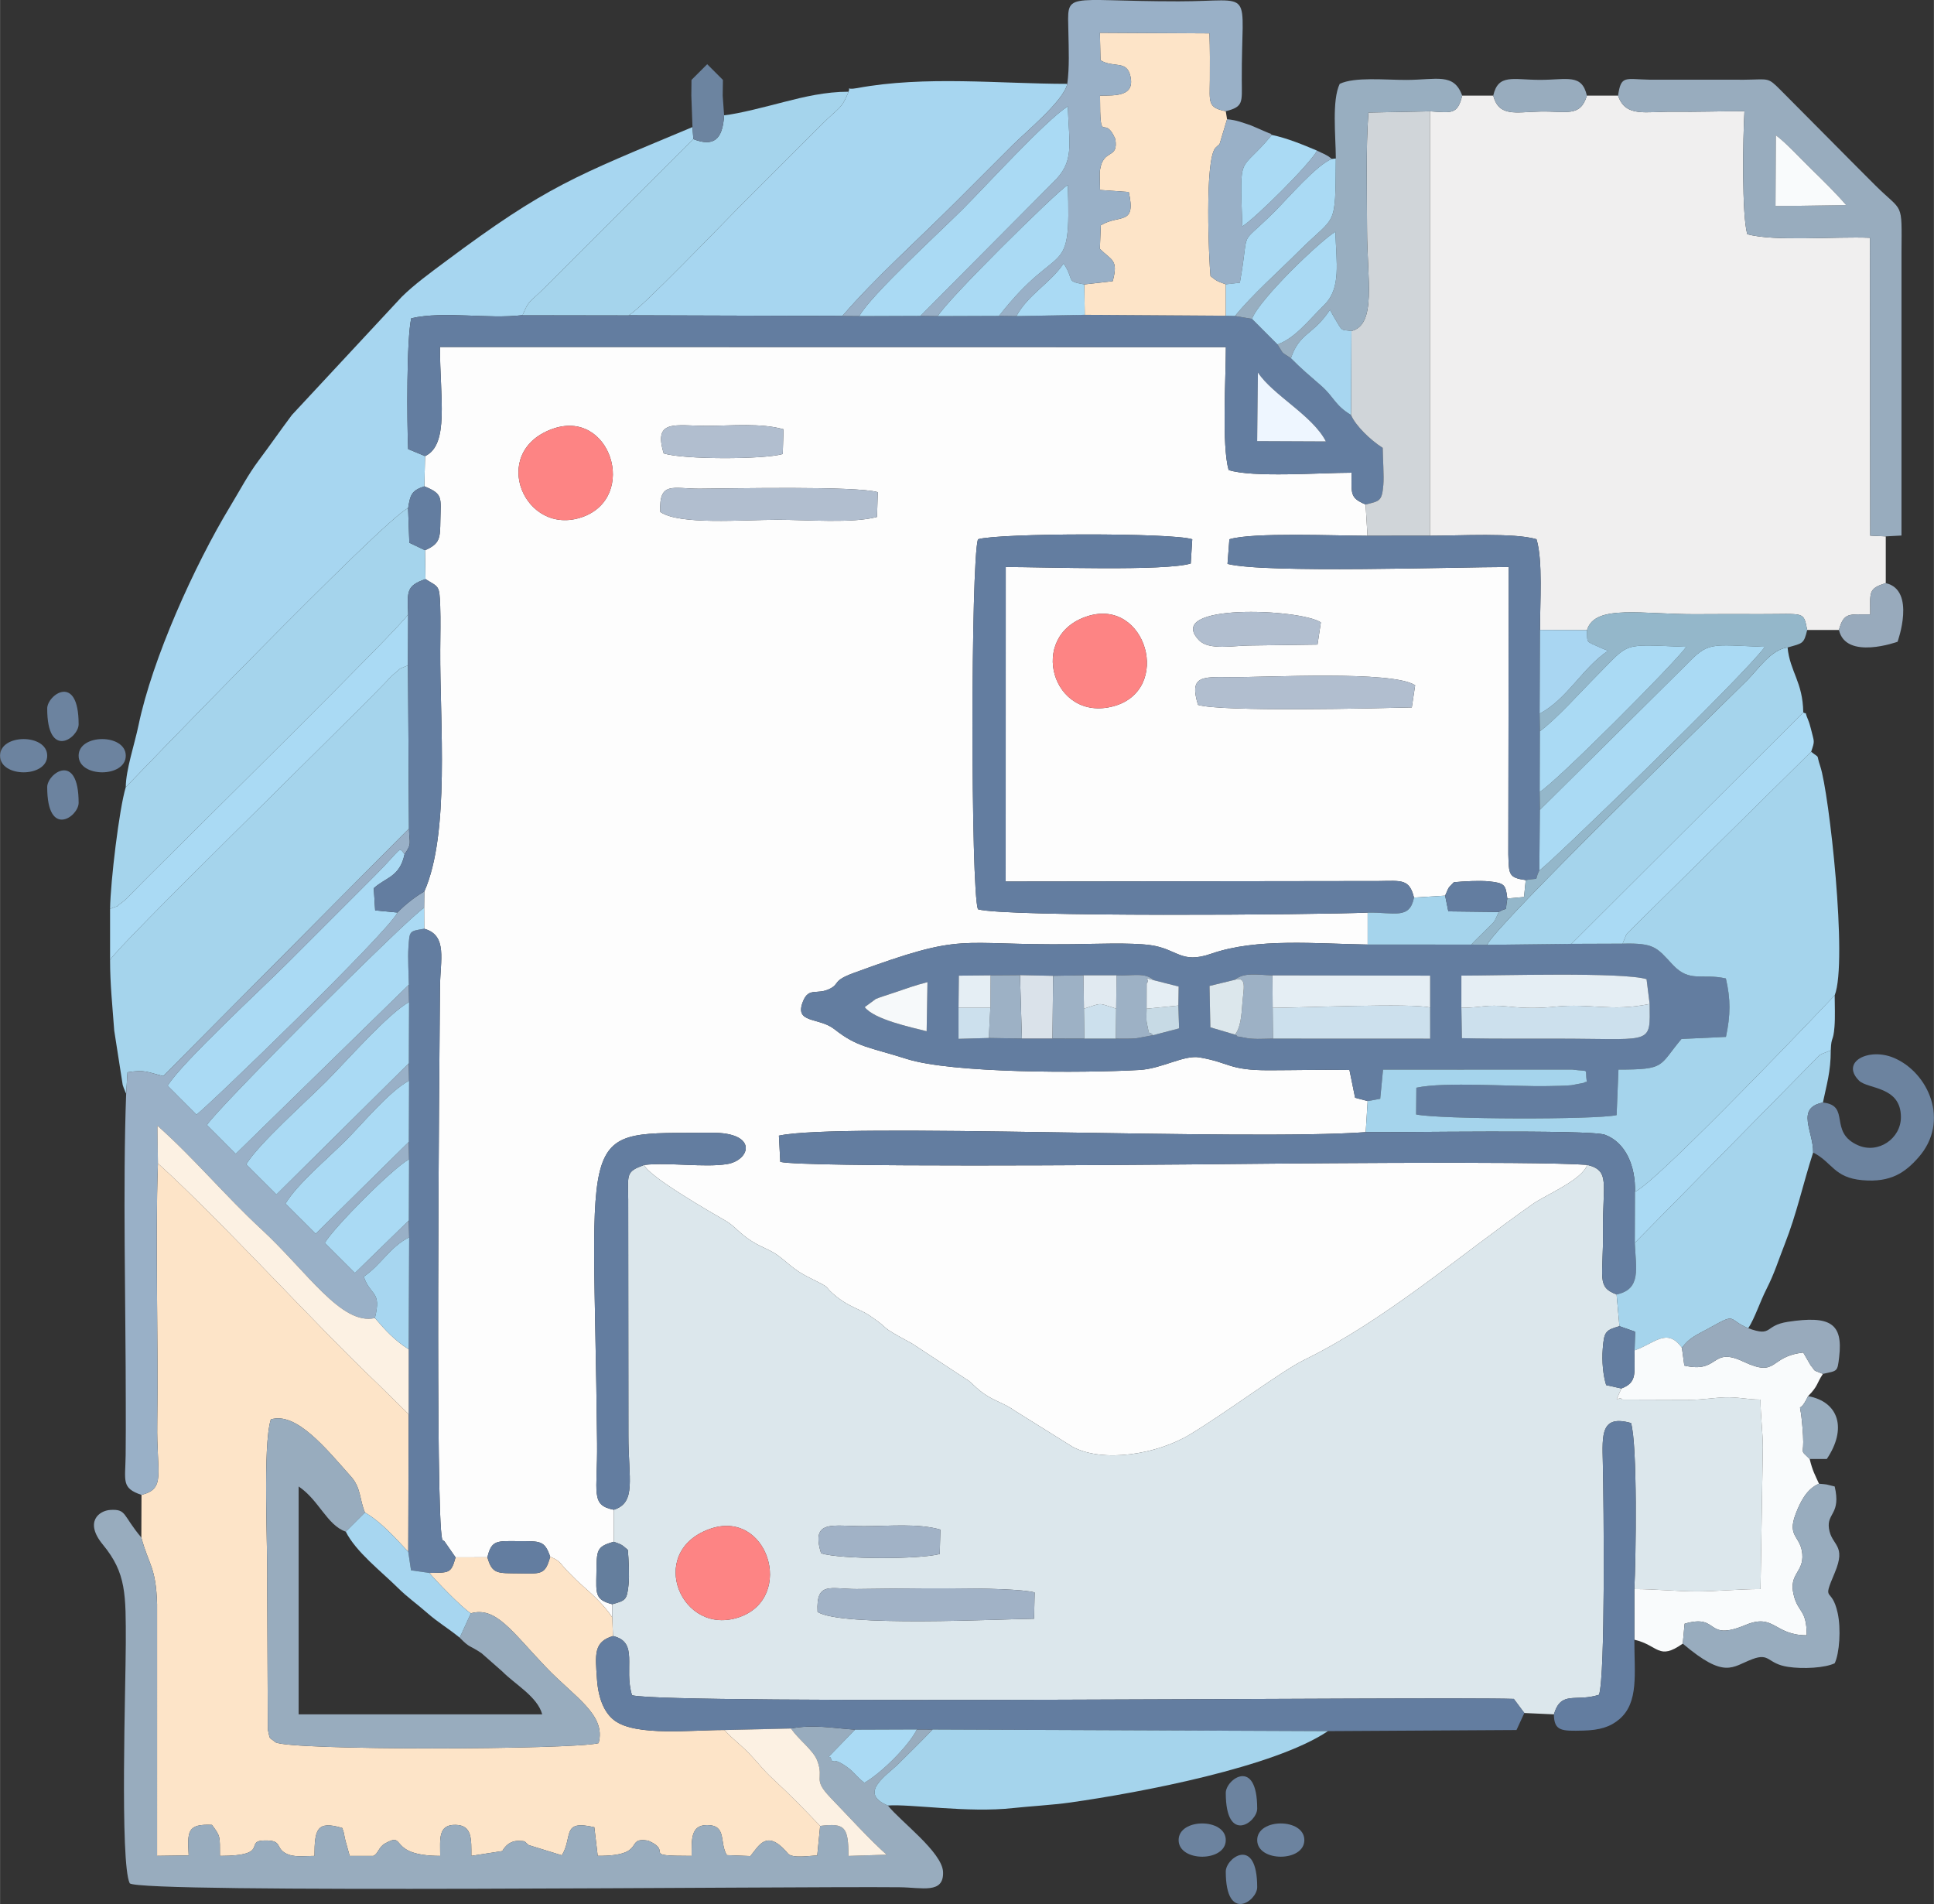 <?xml version="1.0" encoding="UTF-8"?>
<!DOCTYPE svg PUBLIC "-//W3C//DTD SVG 1.1//EN" "http://www.w3.org/Graphics/SVG/1.1/DTD/svg11.dtd">
<!-- Creator: CorelDRAW 2019 (64-Bit) -->
<svg xmlns="http://www.w3.org/2000/svg" xml:space="preserve" width="2051px" height="2019px" version="1.1" style="shape-rendering:geometricPrecision; text-rendering:geometricPrecision; image-rendering:optimizeQuality; fill-rule:evenodd; clip-rule:evenodd"
viewBox="0 0 2022.78 1991.35"
 xmlns:xlink="http://www.w3.org/1999/xlink"
 xmlns:xodm="http://www.corel.com/coreldraw/odm/2003">
 <rect x="0" y="0" width="2022.78" height="1991.35" fill="#333333" stroke="none"/>
 <defs>
  <style type="text/css">
   <![CDATA[
    .fil4 {fill:#637DA0}
    .fil28 {fill:#647E9D}
    .fil15 {fill:#6C839F}
    .fil24 {fill:#6C84A0}
    .fil11 {fill:#94B7CA}
    .fil21 {fill:#98AABC}
    .fil7 {fill:#98ACBE}
    .fil13 {fill:#98AEC0}
    .fil8 {fill:#99B0C7}
    .fil26 {fill:#9DB1C5}
    .fil18 {fill:#A1B2C6}
    .fil6 {fill:#A5D4EC}
    .fil5 {fill:#A7D6F0}
    .fil22 {fill:#A9D6F2}
    .fil12 {fill:#AADAF4}
    .fil17 {fill:#B1BECF}
    .fil30 {fill:#C7DAE5}
    .fil19 {fill:#CCE0ED}
    .fil9 {fill:#D0D5D9}
    .fil25 {fill:#DAE2EA}
    .fil1 {fill:#DCE7EC}
    .fil29 {fill:#E1EAF1}
    .fil20 {fill:#E5EEF4}
    .fil23 {fill:#EEF6FF}
    .fil2 {fill:#F0EFEF}
    .fil27 {fill:#F6F9FA}
    .fil10 {fill:#F9FBFC}
    .fil14 {fill:#FCF1E3}
    .fil16 {fill:#FD8484}
    .fil3 {fill:#FDE4C8}
    .fil0 {fill:#FDFDFD}
   ]]>
  </style>
 </defs>
 <g id="Capa_x0020_1">
  <g id="_2395496440304">
   <path class="fil0" d="M1285.97 708.21c38.07,0.45 170.34,-7.28 194.17,8.49l-3.51 23.19c-38.94,0.99 -199.51,4.77 -223.61,-2.67 -9.19,-29.92 3.34,-29.36 32.95,-29.01zm-148.71 -63.68c61.7,-19.89 89.48,77.33 27.32,94.13 -63.88,17.26 -90.73,-73.68 -27.32,-94.13zm169.46 30.59c-15.56,0 -42.08,5.37 -52.54,-5.41 -37.97,-39.15 105.64,-33.15 127.34,-18.75l-3.51 23.19 -71.29 0.97zm-389.45 -134.48c-25.3,6.96 -73.29,2.98 -103.65,2.98 -37.51,0 -102.99,5.67 -123.04,-8.18 -1.58,-32.36 13.19,-24.31 40.85,-24.31 34.87,-0.23 163.54,-2.99 186.64,3.6l-0.8 25.91zm-340.26 -91.77c61.47,-22.85 90.9,71.23 32.04,91.9 -60.36,21.19 -98.06,-67.36 -32.04,-91.9zm162.61 -3.49c25.86,-0.07 56.46,-3.12 79.83,3.6l-0.8 25.91c-20.97,5.77 -103.56,5.8 -124.48,-0.65 -11.18,-36.44 12.51,-28.78 45.45,-28.86zm-295.07 31.67l-0.75 31.57c19.71,8.06 17.2,11.65 16.77,35.28 -0.34,18.56 0.03,24.62 -16.09,31.59l0.49 30.18c14.03,8.76 14.57,5.94 15.41,28.16 0.53,14.17 0.13,31.2 0.04,45.59 -0.47,76.76 10.31,191.83 -16.65,252.97l-0.2 17.09 0.09 21.87c24.7,6.85 16.71,32.76 16.47,61.45 -0.86,101.25 -4.9,548.45 2.3,577.16 0.32,1.28 1.83,1.49 2.26,1.91l11.76 16.95 33.3 -0.09c4.24,-18.43 10.2,-16.97 32.67,-16.87 22.44,0.1 27.1,-1.01 33.01,16.26 11.28,4.9 9.23,5.96 18.21,15.23 6.24,6.45 9.95,10.12 16.41,15.81 12.22,10.75 22.59,20.84 30.27,32.41l0 -13.73c-18.22,-4.65 -16.91,-11.1 -16.55,-32.78 0.4,-23.49 -0.4,-27.5 18.18,-32.57l0 -33.45c-24.8,-4.9 -16.95,-17.35 -17.48,-69.57 -3.45,-342.1 -24.5,-323.48 119.55,-324.77 49.59,-0.44 40.74,28.96 16.24,32.83 -23.7,3.75 -60.8,-2.01 -86.38,0.83 2.81,11.24 72.97,51.51 84.71,58.22 10.33,5.9 14.46,13.39 28.05,21.79 13.07,8.09 19.72,8.36 31.21,17.89 11.31,9.36 16.34,13.89 29.03,20.18 27.12,13.47 11.29,6.53 28.99,20.5 12.28,9.69 24.25,12.62 33.6,18.94 25.89,17.52 4.92,7.94 44.7,29.46l59.54 39.14c5.65,4.76 7.84,7.95 15.96,13.54 10.86,7.48 20.82,9.63 31.42,17.25l60.96 38.07c31.91,16.81 87.85,7.78 122.09,-12.82 39.23,-23.59 96.26,-66.63 119.71,-78.1 84.94,-41.54 162.82,-109.48 239.44,-163.3 13.1,-9.19 51.39,-24.98 56.83,-40.8 -58.43,-4.27 -342.39,-1.17 -419.15,-0.45 -54.54,0.51 -399.82,3.21 -424.88,-2.68l-1.45 -27.44c62.94,-13.95 487.97,5.62 613.79,-3.67l2.04 -32.46 -13.13 -3.5 -5.91 -29.04c-29.57,-0.45 -56.7,0.25 -84.22,0.29 -42.29,0.07 -40.74,-7.98 -72.51,-13.44 -16.45,-2.83 -39.43,11.8 -62.9,13.13 -60.08,3.39 -196.27,3.43 -243.37,-11.52 -39.07,-12.4 -51.71,-12.13 -75.63,-31.05 -16.49,-13.04 -42.49,-5.56 -32.92,-29.25 6.18,-15.29 14.57,-6.13 28.38,-13.28 10.21,-5.28 2.19,-8.12 24.64,-16.36 118.88,-43.65 104.66,-28.66 228.9,-30.08 21.76,-0.25 61.43,-1.86 81.48,0.98 28.74,4.07 31.66,20.07 63.62,8.96 47.97,-16.68 109.53,-10.38 163.57,-9.59l0 -33.4c-52.85,2.36 -380.5,4.83 -407.66,-3.5 -7.6,-21.05 -7.53,-362.39 0.03,-386.95 21.32,-6.57 203.43,-6.94 224.17,-0.03l-1.59 25.37c-26.7,8.22 -154.03,3.66 -193.51,3.66l-0.06 328.94 390.7 -0.51c23.49,-0.3 31.6,-2.23 36.39,17.32l32.56 -2.04c4.8,-11.1 2.82,-7.16 9.1,-14.02 9.91,-1 27.25,-1.92 36.98,-0.89 16.02,1.71 17.34,3.45 18.96,17.92l17.49 -1.59 1.77 -17.67c-18.17,-2.58 -17.54,-5.98 -18.2,-27.01l0.43 -300.45c-55.76,0 -255.55,6.76 -294.15,-3.25l1.95 -25.75c24.18,-7.47 111.13,-3.71 144.46,-3.66l-1.97 -32.72c-16.93,-7.13 -14.56,-11.35 -14.66,-33.24 -32.97,0.02 -103.75,5.33 -128.63,-2.83 -7.33,-26.33 -2.86,-95.07 -2.86,-128.53l-822.05 -0.13c0,53.33 9.93,102.16 -15.57,114.14z"/>
   <path class="fil1" d="M895.8 1661.96c34.63,-0.26 163.48,-2.98 186.36,3.56l-0.63 27.48c-33.71,0.3 -202.49,8.97 -226.45,-7.18 -1.63,-32.18 13.46,-23.86 40.72,-23.86zm-154.4 -62.52c61.47,-22.82 90.74,71.4 31.99,91.84 -60.53,21.07 -97.84,-67.39 -31.99,-91.84zm162.58 -3.23c25.82,-0.09 56.21,-3.16 79.56,3.56l-0.67 25.54c-21.15,5.66 -103.12,5.74 -124.1,-0.74 -11.06,-36.08 12.48,-28.25 45.21,-28.36zm-262.03 -17.17l0 33.45c9.96,3.58 8.09,3.13 14.64,8.47 0.96,9.54 1.8,27.25 0.78,36.59 -1.72,15.94 -3.04,16.36 -17.05,20.29l0 13.73 0.78 19.52c27.4,6.33 11.04,33.04 19.9,61.92 39.23,10.03 843.95,1.22 922.34,3.83l11.02 14.75 30.91 1.41c7.57,-25.49 22.76,-12.58 47.21,-20.49 6.7,-20.69 4.99,-199.48 3.98,-242.59 -0.7,-29.63 -2.16,-50.51 29.48,-41.61 6.86,22.93 5.12,140.95 3.49,173.67 21.98,0 46.06,2.48 65.73,2.44 20.06,-0.05 43.92,-2.44 66.22,-2.44l2.44 -148.4c0.03,-14.84 -2.44,-32.55 -2.44,-49.78 -14.83,-0.12 -23.69,-2.85 -37.47,-2.32 -11.99,0.46 -23.26,2.55 -36.97,2.54l-69.85 -0.22c-4.76,-5.27 -10.32,8.85 -1.22,-11.62l-15.93 -3.51c-3.11,-10.06 -4.63,-24.42 -3.56,-38.05 1.38,-17.55 2.63,-19.4 17.44,-23.6l-2.97 -33.19c-21.36,-7.86 -13.67,-17.52 -14.22,-66.26 -0.57,-49.41 7.98,-63.28 -16.51,-69.25 -5.44,15.82 -43.73,31.61 -56.83,40.8 -76.62,53.82 -154.5,121.76 -239.44,163.3 -23.45,11.47 -80.48,54.51 -119.71,78.1 -34.24,20.6 -90.18,29.63 -122.09,12.82l-60.96 -38.07c-10.6,-7.62 -20.56,-9.77 -31.42,-17.25 -8.12,-5.59 -10.31,-8.78 -15.96,-13.54l-59.54 -39.14c-39.78,-21.52 -18.81,-11.94 -44.7,-29.46 -9.35,-6.32 -21.32,-9.25 -33.6,-18.94 -17.7,-13.97 -1.87,-7.03 -28.99,-20.5 -12.69,-6.29 -17.72,-10.82 -29.03,-20.18 -11.49,-9.53 -18.14,-9.8 -31.21,-17.89 -13.59,-8.4 -17.72,-15.89 -28.05,-21.79 -11.74,-6.71 -81.9,-46.98 -84.71,-58.22 -19.43,7.05 -17.12,9.37 -16.86,36.12l0.22 246.77c-0.08,45.7 8.67,70.1 -15.29,77.79z"/>
   <path class="fil2" d="M1495.59 116.42l0 443.9c29.66,0.03 88.55,-3.37 111.48,3.66 6.8,22.06 3.58,67.15 3.68,94.86l49.17 0.22c7.95,-27.71 58.96,-16.2 115.24,-16.69 22.21,-0.2 43.62,-0.1 65.77,-0.06 47.38,0.08 45.15,-3.4 49.28,16.56l33.2 0c5.17,-18.78 10.69,-16.16 32.73,-16.26 0.1,-22.88 -2.59,-26.99 16.26,-32.72l0 -48.9 -16.26 -0.79 -0.29 -311.5c-36.25,-1.52 -100.28,4.15 -128.33,-3.79 -5.81,-20.32 -4.54,-101.13 -2.93,-128.63 -24.61,0 -49.69,0.86 -74.09,0.56 -29.51,-0.38 -50.16,6.33 -58.12,-16.81l-32.6 0c-6.98,22.87 -21.28,15.99 -48.99,16.63 -25.79,0.58 -42.92,5.87 -48.98,-16.63l-32.46 0c-4.96,19.86 -10.71,17.91 -33.76,16.39z"/>
   <path class="fil3" d="M147.93 1563.49l-0.15 44.6c7.77,29.01 15.24,30.24 16.46,69.69l-0.01 263.23 33.06 -0.47c-1.3,-24.87 -1.88,-33.14 24.3,-31.95 9.17,12.14 8.29,11.67 8.39,32.47 55.52,-0.07 22.27,-16.81 49.3,-16.14 15.56,0.39 9.13,7.68 19.18,13.25 8.66,4.8 18.84,2.89 30.41,2.89 0.13,-27.64 2.24,-37.19 29.01,-29.22 2.37,5.95 1.56,5.84 3.37,13.32l4.47 15.9 24.65 0c5.22,-2.13 5.38,-9.11 12.3,-13.02 23.12,-13.06 1.63,12.9 57.69,13.02 0.04,-17.5 -2.52,-32.83 16.15,-32.46 17.61,0.35 16.38,15.36 16.46,32.41l32.44 -5.04c0.01,0 4.96,-10.86 16.85,-10.62 8.66,0.18 5.33,0.32 10.76,4.42l34.6 10.67c11.88,-19.52 -0.83,-37.52 33.96,-29.37l3.54 29.93c52.52,0.29 27.38,-20.17 52.89,-15.9 27.63,12.47 -10.05,15.96 45.34,15.96 0.08,-16.79 -1.2,-32.35 16.28,-32.24 20.93,0.13 12.53,18.21 20.57,31.43l24.64 0.99c8.94,-10.85 16.68,-27.76 37.29,-5 0.52,0.57 1.52,1.83 1.92,2.3 4.81,5.56 23.27,2.16 30.71,2.1l3.02 -30.94c-15.77,-16.45 -30.86,-32.09 -49.8,-49.58 -10.12,-9.34 -13.14,-14.27 -23.65,-25.33 -10.38,-10.92 -17.85,-15.54 -26.63,-25.38 -33.17,-0.18 -92.34,6.88 -114.89,-9.9 -10.94,-8.14 -17.08,-23.37 -18.45,-43.36 -1.78,-25.95 -3.61,-38.91 16.74,-45.06l-0.78 -19.52c-7.68,-11.57 -18.05,-21.66 -30.27,-32.41 -6.46,-5.69 -10.17,-9.36 -16.41,-15.81 -8.98,-9.27 -6.93,-10.33 -18.21,-15.23 -5.2,19.06 -9.21,17.81 -33.04,17.45 -21.97,-0.33 -27.64,1.03 -32.64,-16.84l-33.3 0.09c-4.71,17.32 -6.91,15.8 -27.45,16.28 6.7,7.96 33.76,36.17 43.44,42.24 26.23,-7.43 42.77,18.86 78.64,56.43 29.69,31.1 63.18,49.71 54.95,79.37 -27.14,6.96 -324.06,7.88 -338.08,-0.99 -7.07,-6.11 -5.16,-1.19 -7.85,-13.17l-0.69 -151.58c0.77,-39.44 -4.91,-144.77 3.79,-172.86 26.71,-8.17 57.6,30.23 84.25,60.22 10.02,11.27 8.86,24.66 14.2,37.13 17.01,9.85 32.18,27.02 45.33,41.09l0.4 -143.88 -32.4 -31.85c-65.8,-62.49 -164.3,-171.3 -229.86,-230.47 -3,82.82 0.63,185.44 -0.72,272.14 -0.82,52.82 9.37,68 -16.47,74.57z"/>
   <path class="fil4" d="M1528.49 1054.07l0.02 -33.7c37.95,0 169.17,-3.89 193.69,3.74l3.24 25.9c0.54,41.73 3.03,36.86 -81.77,36.36 -38.24,-0.22 -76.44,0.37 -114.65,-0.56l-0.53 -31.74zm-237.07 -29.29c9.86,-8.18 23.85,-5.12 39.48,-4.66l164.93 0.28 0 33.42 0.04 32.54 -164.55 -0.07c-5.82,-0.04 -15.44,0.57 -20.68,0.14 -7.05,-0.59 -0.84,0.35 -7.94,-0.97 -17.21,-3.19 -4.09,0.05 -11,-3.39l-25.77 -7.6 -0.87 -43.28 26.36 -6.41zm-85.37 57.92l-18.32 3.34c-6.51,0.5 -14.05,0.2 -20.68,0.25l-32.88 -0.04 -33.35 -0.09 -32 0.01 -34.64 -0.55 -31.67 0.9 0.01 -32.45 0.35 -33.65 33.2 -0.32 30.75 -0.23 34.63 0.71 31.82 -0.56 34.52 0.04c16.94,0.76 29.52,-3.44 39.11,5.14l25.89 6.61 -0.32 19.85 0.77 23.92 -27.19 7.12zm-301.67 -29.35l11.59 -8.54c3.06,-1.4 14.07,-4.85 18.46,-6.35 12.54,-4.29 22.64,-7.94 35.61,-11.25l-0.86 51.34c-16.49,-4.24 -54.46,-12.15 -64.8,-25.2zm526.09 98.27l13.14 -2.42 2.94 -30.49 197.61 -0.09c20.05,2.64 12.93,-2.06 15.64,12.81 -0.85,0.48 -2.3,-0.1 -2.76,0.98l-13.2 2.57c-7.19,0.7 -17.3,0.79 -24.79,0.94 -36.68,0.74 -107.89,-4.81 -137.65,1.71l-0.24 27.95c24.3,5.22 187.51,5.61 209.71,0.72l1.93 -47.63c49.9,-0.03 41.92,-3.49 65.92,-32.03l46.51 -2.19c4.86,-22.94 4.98,-39.24 -0.08,-61.09 -25.22,-5.69 -37.76,4.7 -55.52,-14.3 -16.78,-17.96 -18.96,-23 -52.52,-22.11l-53.46 0.19 -88.29 1.03 -16.52 -0.24 -108.37 -0.06c-54.04,-0.79 -115.6,-7.09 -163.57,9.59 -31.96,11.11 -34.88,-4.89 -63.62,-8.96 -20.05,-2.84 -59.72,-1.23 -81.48,-0.98 -124.24,1.42 -110.02,-13.57 -228.9,30.08 -22.45,8.24 -14.43,11.08 -24.64,16.36 -13.81,7.15 -22.2,-2.01 -28.38,13.28 -9.57,23.69 16.43,16.21 32.92,29.25 23.92,18.92 36.56,18.65 75.63,31.05 47.1,14.95 183.29,14.91 243.37,11.52 23.47,-1.33 46.45,-15.96 62.9,-13.13 31.77,5.46 30.22,13.51 72.51,13.44 27.52,-0.04 54.65,-0.74 84.22,-0.29l5.91 29.04 13.13 3.5z"/>
   <path class="fil5" d="M131.49 823.26c0.09,-0.16 270.52,-281.09 295.3,-291.75 2.39,-14.75 3.92,-18.38 17.01,-22.89l0.75 -31.57 -17.7 -7.35c-1.29,-28.42 -1.73,-114.85 3.23,-136.83 35.02,-7.91 79.98,1.23 116.46,-3.29 6.87,-15.97 6.03,-12.04 21.56,-27.2 8.59,-8.38 14.1,-14.05 22.61,-22.56l134.44 -134.31 -0.9 -12.61c-123.26,51.66 -152.05,61.2 -258.75,140.87 -15.3,11.43 -32.33,23.79 -45.42,36.77l-114.84 123.49c-12.57,16.84 -22.36,31.03 -34.68,47.51 -11.42,15.28 -19.39,30.77 -29.91,48.15 -37.33,61.69 -81.41,159.36 -95.82,228.81 -4.09,19.71 -13.34,46.99 -13.34,64.76z"/>
   <path class="fil6" d="M1697.11 986.95c33.56,-0.89 35.74,4.15 52.52,22.11 17.76,19 30.3,8.61 55.52,14.3 5.06,21.85 4.94,38.15 0.08,61.09l-46.51 2.19c-24,28.54 -16.02,32 -65.92,32.03l-1.93 47.63c-22.2,4.89 -185.41,4.5 -209.71,-0.72l0.24 -27.95c29.76,-6.52 100.97,-0.97 137.65,-1.71 7.49,-0.15 17.6,-0.24 24.79,-0.94l13.2 -2.57c0.46,-1.08 1.91,-0.5 2.76,-0.98 -2.71,-14.87 4.41,-10.17 -15.64,-12.81l-197.61 0.09 -2.94 30.49 -13.14 2.42 -2.04 32.46c28.12,0.5 234.42,-2.96 250.06,2.7 21.75,7.86 32.32,32.71 31.58,59.68 23.94,-10.39 208.77,-205.19 208.91,-205.46 13.81,-35.49 -5.93,-212.36 -15.09,-239.5 -4.77,-14.15 0.51,-7.3 -9.54,-15.24l-186.03 183.57c-10.18,11.29 -5.09,3.03 -11.21,17.12z"/>
   <path class="fil7" d="M928.67 1888.36c-31.63,-12.96 -1.22,-31.5 10.84,-43.43 12.86,-12.74 24.1,-23.78 35.95,-36.07l-16.5 -0.08c-8.75,17.57 -37.78,46.13 -54.94,55.78 -9.37,-7.45 -10.53,-11.11 -17.94,-16.38 -18.39,-13.09 -13.93,-0.82 -17.15,-9.51 -0.56,-1.52 -2.22,-1.05 -2.45,-1.02l27.79 -28.63c-23.18,-1.57 -43.78,-5.72 -66.87,-1.21 7.49,11.48 23.2,22.39 27.43,33.73 7.59,20.34 -5.9,18.27 14.59,39.44 16.68,17.22 41.57,44.59 57.95,58.81l-39.94 1.3c-0.15,-29.97 -3.39,-34.76 -29.65,-31.39l-3.02 30.94c-7.44,0.06 -25.9,3.46 -30.71,-2.1 -0.4,-0.47 -1.4,-1.73 -1.92,-2.3 -20.61,-22.76 -28.35,-5.85 -37.29,5l-24.64 -0.99c-8.04,-13.22 0.36,-31.3 -20.57,-31.43 -17.48,-0.11 -16.2,15.45 -16.28,32.24 -55.39,0 -17.71,-3.49 -45.34,-15.96 -25.51,-4.27 -0.37,16.19 -52.89,15.9l-3.54 -29.93c-34.79,-8.15 -22.08,9.85 -33.96,29.37l-34.6 -10.67c-5.43,-4.1 -2.1,-4.24 -10.76,-4.42 -11.89,-0.24 -16.84,10.62 -16.85,10.62l-32.44 5.04c-0.08,-17.05 1.15,-32.06 -16.46,-32.41 -18.67,-0.37 -16.11,14.96 -16.15,32.46 -56.06,-0.12 -34.57,-26.08 -57.69,-13.02 -6.92,3.91 -7.08,10.89 -12.3,13.02l-24.65 0 -4.47 -15.9c-1.81,-7.48 -1,-7.37 -3.37,-13.32 -26.77,-7.97 -28.88,1.58 -29.01,29.22 -11.57,0 -21.75,1.91 -30.41,-2.89 -10.05,-5.57 -3.62,-12.86 -19.18,-13.25 -27.03,-0.67 6.22,16.07 -49.3,16.14 -0.1,-20.8 0.78,-20.33 -8.39,-32.47 -26.18,-1.19 -25.6,7.08 -24.3,31.95l-33.06 0.47 0.01 -263.23c-1.22,-39.45 -8.69,-40.68 -16.46,-69.69 -19.87,-23.56 -15.21,-29.86 -32.45,-28.88 -11.55,0.65 -27.54,12.32 -7.81,36.28 24.6,29.85 24.04,51.92 23.98,103.55 -0.06,42.55 -6.28,229.01 4.1,250.66 10.88,10.87 686.78,3.01 805.43,4.14 23.38,0.22 46.05,7.18 45.33,-15.79 -0.65,-20.94 -45.28,-53.63 -57.69,-69.69z"/>
   <path class="fil5" d="M887.56 95.92c-7.57,18.59 -9.59,15.82 -27.74,33.88l-86.29 86.29c-17.31,17.31 -104.76,108.67 -116.08,113.67l223.63 0.7c33.27,-38.75 80.35,-81.01 118.14,-118.8 20.86,-20.86 38.72,-38.72 59.58,-59.58 13.95,-13.95 53.86,-46.73 57.5,-64.38 -69.88,0 -148.84,-8.8 -219.95,4.47 -13.41,2.5 -6.45,-3.42 -8.79,3.75z"/>
   <path class="fil6" d="M115.06 1004.06c0,25.15 2.39,46.87 4.34,73.72l8.88 56.94c0.3,1.01 0.78,2.24 1.08,3.12 0.29,0.87 0.98,2.3 1.23,2.99 0.25,0.68 0.7,2.05 1.31,2.92l1.39 -22.27c18.39,-2.97 20.33,-0.2 37.42,3.96l257.03 -258.88 -1.04 -170.69c-12.61,5.48 -4.4,0.59 -14.92,9.2 -2.86,2.35 -7.04,7.08 -10.17,10.31 -51.46,53.03 -278.81,274.07 -286.55,288.68z"/>
   <path class="fil4" d="M1315.65 389.54c15.52,23.66 57.35,45.05 71.11,72.14l-71.87 -0.32 0.76 -71.82zm-871.1 87.51c25.5,-11.98 15.57,-60.81 15.57,-114.14l822.05 0.13c0,33.46 -4.47,102.2 2.86,128.53 24.88,8.16 95.66,2.85 128.63,2.83 0.1,21.89 -2.27,26.11 14.66,33.24 14.94,-3.62 17.07,-3.46 18.56,-20.51 0.81,-9.25 -0.59,-28.35 -0.68,-38.73 -12.72,-7.99 -28.55,-23.3 -33.11,-34.38 -17.18,-10.37 -17.69,-18.77 -31.44,-30.78 -12.37,-10.8 -20.2,-17.18 -31.46,-28.61 -11.04,-7.37 -6.89,-3.18 -14,-14.4l-26.68 -26.74 -17.81 -2.99 -9.6 -0.28 -147.54 -0.96 -71.43 1.34 -18.26 -0.23 -63.92 0.23 -18.26 -0.23 -63.92 0.23 -17.69 -0.14 -223.63 -0.7 -110.91 -0.18c-36.48,4.52 -81.44,-4.62 -116.46,3.29 -4.96,21.98 -4.52,108.41 -3.23,136.83l17.7 7.35z"/>
   <path class="fil8" d="M131.9 1143.75c-3.61,94.38 -0.41,223.84 -0.41,324.63 0,17.85 0.11,35.7 -0.13,53.55 -0.36,27.18 -4.71,34.35 16.57,41.56 25.84,-6.57 15.65,-21.75 16.47,-74.57 1.35,-86.7 -2.28,-189.32 0.72,-272.14l-0.53 -39.45c37.72,33.42 71.18,73.62 108.62,108.22 48.11,44.48 83.8,101.01 118.86,92.97 7.22,-28.94 -4.48,-22.35 -11.63,-43.35 17.88,-11.98 27.53,-31.27 47.47,-41.09l-0.32 -17.69 -56.42 54.98 -31.49 -31.44c10.02,-16.82 71.44,-78.54 88.14,-87.46l-0.23 -18.26 -97.45 96.13 -31.55 -31.5c12.24,-20.54 44.51,-47.5 62.9,-65.89 18.22,-18.22 45.52,-51.55 66.33,-62.67l-0.23 -18.26 -138.51 137.25 -31.58 -31.52c12.45,-20.91 63,-65.99 83.45,-86.44 20.42,-20.42 65.4,-71.74 86.87,-83.21l-0.23 -18.26 -181.07 176.93 -30.08 -30.14c9.88,-16.6 211.09,-217.77 227.13,-227.15l0.2 -17.09c-8.98,5.06 -19.32,12.98 -28.12,22.01 -10.01,20.97 -201.99,206.37 -210.22,211.28l-30.09 -30.14c13.8,-23.18 99.06,-102.04 124.52,-127.5l92.45 -92.46c29.18,-29.29 24.17,-30.55 30.77,-22.08 7.82,-11.64 5.11,-9.94 4.66,-26.94l-257.03 258.88c-17.09,-4.16 -19.03,-6.93 -37.42,-3.96l-1.39 22.27z"/>
   <path class="fil6" d="M131.49 823.26c-6.91,22.66 -15.98,98.71 -16.43,127.34 13.68,-5.57 1.72,1.06 13.1,-7.22 3.57,-2.59 7.35,-6.76 10.69,-10.21 6.91,-7.12 11.18,-11.4 18.31,-18.52 43.58,-43.59 265.53,-262.24 269.72,-272.24 -0.9,-24 -2.06,-29.71 18.09,-36.74l-0.49 -30.18 -16.38 -7.82 -1.31 -36.16c-24.78,10.66 -295.21,291.59 -295.3,291.75z"/>
   <path class="fil4" d="M1430.47 954.47c27.66,-0.45 43.93,7.58 48.47,-15.7 -4.79,-19.55 -12.9,-17.62 -36.39,-17.32l-390.7 0.51 0.06 -328.94c39.48,0 166.81,4.56 193.51,-3.66l1.59 -25.37c-20.74,-6.91 -202.85,-6.54 -224.17,0.03 -7.56,24.56 -7.63,365.9 -0.03,386.95 27.16,8.33 354.81,5.86 407.66,3.5z"/>
   <path class="fil4" d="M1660.12 1218.32c24.49,5.97 15.94,19.84 16.51,69.25 0.55,48.74 -7.14,58.4 14.22,66.26 26.14,-5.44 20.14,-27.27 19.03,-53.91l0.19 -53.46c0.74,-26.97 -9.83,-51.82 -31.58,-59.68 -15.64,-5.66 -221.94,-2.2 -250.06,-2.7 -125.82,9.29 -550.85,-10.28 -613.79,3.67l1.45 27.44c25.06,5.89 370.34,3.19 424.88,2.68 76.76,-0.72 360.72,-3.82 419.15,0.45z"/>
   <path class="fil4" d="M757.7 1809.41l69.7 -1.6c23.09,-4.51 43.69,-0.36 66.87,1.21l64.69 -0.24 16.5 0.08 413.44 1.69 197.24 -1.15 8.22 -17.81 -11.02 -14.75c-78.39,-2.61 -883.11,6.2 -922.34,-3.83 -8.86,-28.88 7.5,-55.59 -19.9,-61.92 -20.35,6.15 -18.52,19.11 -16.74,45.06 1.37,19.99 7.51,35.22 18.45,43.36 22.55,16.78 81.72,9.72 114.89,9.9z"/>
   <path class="fil3" d="M1134.09 297.47l0.47 31.79 147.54 0.96 0 -32.86c-9.49,-3.19 -10.04,-3.98 -16,-8.55 -1.68,-17.16 -6.27,-120.04 5,-134.02 0.77,-0.95 3.55,-3.24 4.46,-4.02l7.85 -26.09 -1.35 -8.36c-19.23,-3.73 -16.79,-9.54 -16.65,-32.44 0.1,-16.81 0.16,-32.13 -0.41,-48.98l-114.6 -0.61 0.63 28.76c14.09,8.51 27.8,-0.9 31.47,17.5 3.99,20.06 -15.04,19.36 -31.96,19.45 0,55.32 3.54,17.45 15.93,45.23 3.67,22.06 -12.54,9.41 -16,32.72 -0.57,3.81 0.07,16.05 0.07,20.72l30.04 2.15c8.04,35.76 -9.7,22.92 -29.28,34.81l-0.93 24.65c12.24,12.19 19.59,11.03 13.44,33.79l-29.72 3.4z"/>
   <path class="fil7" d="M492.44 1687.34l-11.67 25.47c11.03,11.31 9.82,7.46 22.83,16.23l21.88 19.25c13.15,13.36 36.66,26.25 41.58,44.71l-254.76 0 0 -238.33c21.36,14.31 29.6,40.44 49.31,47.26l20.04 -20.04c-5.34,-12.47 -4.18,-25.86 -14.2,-37.13 -26.65,-29.99 -57.54,-68.39 -84.25,-60.22 -8.7,28.09 -3.02,133.42 -3.79,172.86l0.69 151.58c2.69,11.98 0.78,7.06 7.85,13.17 14.02,8.87 310.94,7.95 338.08,0.99 8.23,-29.66 -25.26,-48.27 -54.95,-79.37 -35.87,-37.57 -52.41,-63.86 -78.64,-56.43z"/>
   <path class="fil6" d="M1709.88 1299.92c1.11,26.64 7.11,48.47 -19.03,53.91l2.97 33.19 16.35 5.78 -0.49 19.47c20.41,-6.79 33.84,-24.54 49.48,-2.63 8.27,-11.14 15.14,-13.15 30.17,-21.52 27.79,-15.49 17.15,-8.21 39.25,1.07 7.22,-11.44 11.99,-27.1 19.2,-41.32 8.42,-16.61 11.98,-28.99 18.99,-46.76 12.54,-31.79 19.18,-63.41 29.66,-95.72 0.31,-22.2 -18.59,-46.55 10.22,-52.26 3.77,-18.35 8.22,-32.05 8.22,-54.56 -15.04,6.13 -8.05,1.88 -19.88,13.28l-185.11 188.07z"/>
   <path class="fil9" d="M1413.51 346.23l-0.42 87.79c4.56,11.08 20.39,26.39 33.11,34.38 0.09,10.38 1.49,29.48 0.68,38.73 -1.49,17.05 -3.62,16.89 -18.56,20.51l1.97 32.72 65.3 -0.04 0 -443.9 -64.34 1.3c-2.82,38.53 -1.45,82.86 -1.43,122.02 0.03,52.59 10.27,99.61 -16.31,106.49z"/>
   <path class="fil7" d="M1857.44 141.46c11.43,8.59 25.96,24.65 37.59,35.93 11.38,11.03 26.59,26.11 35.93,37.11l-48.96 0.75 -24.94 0.16 0.38 -73.95zm-165.06 -41.43c7.96,23.14 28.61,16.43 58.12,16.81 24.4,0.3 49.48,-0.56 74.09,-0.56 -1.61,27.5 -2.88,108.31 2.93,128.63 28.05,7.94 92.08,2.27 128.33,3.79l0.29 311.5 16.26 0.79 16.43 -0.89 0.02 -295.72c0.29,-55.31 2.05,-41.15 -27.75,-70.87 -33.96,-33.86 -64.3,-64.88 -98.33,-98.91 -14.2,-14.21 -11.82,-11.47 -38.09,-11.22l-99.07 -0.03c-25.88,-0.45 -30.09,-5.11 -33.23,16.68z"/>
   <path class="fil6" d="M928.67 1888.36c23,-1.84 83.87,7.93 130.9,2.66 15.51,-1.73 41.35,-3.2 59.91,-5.83 73.76,-10.46 213.48,-37 269.42,-74.64l-413.44 -1.69c-11.85,12.29 -23.09,23.33 -35.95,36.07 -12.06,11.93 -42.47,30.47 -10.84,43.43z"/>
   <path class="fil8" d="M1116.3 87.7c-3.64,17.65 -43.55,50.43 -57.5,64.38 -20.86,20.86 -38.72,38.72 -59.58,59.58 -37.79,37.79 -84.87,80.05 -118.14,118.8l17.69 0.14c11.31,-21.17 85.43,-89.09 107.86,-111.52 24.79,-24.79 86.56,-92.67 110.18,-107.87 1.42,41.01 7.23,57.83 -15.3,79.43l-138.82 139.73 18.26 0.23c8.49,-15.89 122.82,-128.81 135.86,-137.21 3.57,102.7 -7.56,54.63 -71.94,136.98l18.26 0.23c12.01,-22.46 35.39,-34.24 49.31,-55.02 12.16,18.33 1.21,18.2 21.65,21.89l29.72 -3.4c6.15,-22.76 -1.2,-21.6 -13.44,-33.79l0.93 -24.65c19.58,-11.89 37.32,0.95 29.28,-34.81l-30.04 -2.15c0,-4.67 -0.64,-16.91 -0.07,-20.72 3.46,-23.31 19.67,-10.66 16,-32.72 -12.39,-27.78 -15.93,10.09 -15.93,-45.23 16.92,-0.09 35.95,0.61 31.96,-19.45 -3.67,-18.4 -17.38,-8.99 -31.47,-17.5l-0.63 -28.76 114.6 0.61c0.57,16.85 0.51,32.17 0.41,48.98 -0.14,22.9 -2.58,28.71 16.65,32.44 18.74,-4.69 16.85,-9.37 16.74,-32.43 -0.45,-98.72 15.31,-82.51 -66.05,-82.49 -122.09,0.04 -116.12,-11.8 -115.3,32.64 0.34,17.85 1.15,36.15 -1.15,53.66z"/>
   <path class="fil6" d="M1555.36 988.17l88.29 -1.03 242.46 -242c-0.52,-32.2 -13.78,-42.18 -16.44,-67.95 -17.21,2.09 -30.84,22.88 -42.07,34.12 -32.47,32.46 -261.66,254.66 -272.24,276.86z"/>
   <path class="fil6" d="M757.33 120.57c-1.48,25.88 -11.3,33.07 -32.18,24.94l-134.44 134.31c-8.51,8.51 -14.02,14.18 -22.61,22.56 -15.53,15.16 -14.69,11.23 -21.56,27.2l110.91 0.18c11.32,-5 98.77,-96.36 116.08,-113.67l86.29 -86.29c18.15,-18.06 20.17,-15.29 27.74,-33.88 -24.16,0 -46.41,5.31 -67.37,10.68 -17.28,4.43 -47.54,12.51 -62.86,13.97z"/>
   <path class="fil10" d="M1709.68 1412.27c-0.95,22.16 4.08,33.25 -13.81,39.91 -9.1,20.47 -3.54,6.35 1.22,11.62l69.85 0.22c13.71,0.01 24.98,-2.08 36.97,-2.54 13.78,-0.53 22.64,2.2 37.47,2.32 0,17.23 2.47,34.94 2.44,49.78l-2.44 148.4c-22.3,0 -46.16,2.39 -66.22,2.44 -19.67,0.04 -43.75,-2.44 -65.73,-2.44l-0.01 52.95c25.5,5.94 25.07,22.13 50.62,4.11l1.96 -20.82c37.15,-10.81 20.62,19.28 63.79,1.3 30.14,-12.55 29.71,10.79 63.91,10.79 0.01,-27.69 -9.07,-22.93 -13.73,-42.73 -5.13,-21.82 10.79,-23.06 9.13,-42.33 -1.63,-18.92 -16.07,-17.6 -7.09,-41.46 4.89,-13 11.73,-26.64 24.53,-32.02 -4.15,-9.23 -6.73,-13.31 -9.75,-25.86 -11.12,-10.85 -5.62,-3.25 -6.93,-24.61 -3,-48.84 -7.2,-15.02 5.3,-41.14 10.71,-10.85 8.52,-12.76 15.49,-23.23 -12.01,-4.98 -6.48,-1.48 -12.85,-9l-7.69 -13.3c-36.39,3.9 -25.94,26.74 -62.7,9.41 -34.27,-16.15 -24.67,12.8 -61.72,4.19l-2.53 -18.59c-15.64,-21.91 -29.07,-4.16 -49.48,2.63z"/>
   <path class="fil4" d="M1595.8 920.48c16.54,-2.97 7.99,2.17 14.23,-10.09l0.59 -63.36 -0.23 -18.82 0.23 -63.36 -0.29 -18.45 0.42 -87.56c-0.1,-27.71 3.12,-72.8 -3.68,-94.86 -22.93,-7.03 -81.82,-3.63 -111.48,-3.66l-65.3 0.04c-33.33,-0.05 -120.28,-3.81 -144.46,3.66l-1.95 25.75c38.6,10.01 238.39,3.25 294.15,3.25l-0.43 300.45c0.66,21.03 0.03,24.43 18.2,27.01z"/>
   <path class="fil4" d="M427.59 1029.84l0.23 18.26 -0.23 63.92 0.23 18.26 -0.23 63.93 0.23 18.26 -0.23 63.92 0.32 17.69 -0.49 117.07 -0.04 67.95 -0.4 143.88 2.87 19.4 19.15 2.72c20.54,-0.48 22.74,1.04 27.45,-16.28l-11.76 -16.95c-0.43,-0.42 -1.94,-0.63 -2.26,-1.91 -7.2,-28.71 -3.16,-475.91 -2.3,-577.16 0.24,-28.69 8.23,-54.6 -16.47,-61.45 -15.96,2.72 -15.27,1.93 -16.53,19.84 -0.74,10.47 0.28,27.59 0.46,38.65z"/>
   <path class="fil4" d="M641.95 1579.04c23.96,-7.69 15.21,-32.09 15.29,-77.79l-0.22 -246.77c-0.26,-26.75 -2.57,-29.07 16.86,-36.12 25.58,-2.84 62.68,2.92 86.38,-0.83 24.5,-3.87 33.35,-33.27 -16.24,-32.83 -144.05,1.29 -123,-17.33 -119.55,324.77 0.53,52.22 -7.32,64.67 17.48,69.57z"/>
   <path class="fil11" d="M1659.92 659.06c0.35,14.68 -1.51,11.01 15.1,18.81l6.86 2.78c-26.95,18.05 -42.47,50.38 -71.55,65.75l0.29 18.45c18.23,-13.7 42.17,-40.78 59.92,-58.56 34.99,-35.03 24.35,-32.42 93.15,-29.72 -12.68,17.74 -137.52,142.83 -153.3,151.64l0.23 18.82 152.36 -151.06c24.37,-25.08 24.71,-21.68 82.9,-19.4 -20.38,28.48 -227.47,229.35 -235.85,233.82 -6.24,12.26 2.31,7.12 -14.23,10.09l-1.77 17.67 -17.49 1.59c-2.93,16.32 1.83,7.65 -8.93,14.06 -6.02,13.16 -3.01,8.08 -13.34,18.69 -5.73,5.88 -10.24,9.75 -15.43,15.44l16.52 0.24c10.58,-22.2 239.77,-244.4 272.24,-276.86 11.23,-11.24 24.86,-32.03 42.07,-34.12 15.93,-4.5 17.02,-3.59 20.54,-18.32 -4.13,-19.96 -1.9,-16.48 -49.28,-16.56 -22.15,-0.04 -43.56,-0.14 -65.77,0.06 -56.28,0.49 -107.29,-11.02 -115.24,16.69z"/>
   <path class="fil12" d="M415.65 954.4l-23.3 -2.22 -1.45 -23.24c12.95,-11.67 27.12,-11.69 32.18,-35.44 -6.6,-8.47 -1.59,-7.21 -30.77,22.08l-92.45 92.46c-25.46,25.46 -110.72,104.32 -124.52,127.5l30.09 30.14c8.23,-4.91 200.21,-190.31 210.22,-211.28z"/>
   <path class="fil13" d="M1397.18 165.77c-0.56,74.74 0.6,57.66 -38.71,96.96 -21.02,21.03 -49.47,46.25 -66.77,67.77l17.81 2.99c7.77,-20.85 72.19,-82.39 87.18,-91.07 0.99,32.14 6.13,58.64 -11.25,76.05 -19.21,19.24 -31,34.97 -49.25,41.76 7.11,11.22 2.96,7.03 14,14.4 9.32,-27.22 22.56,-23.24 40.86,-50.56l3.8 6.88c10.03,16.76 6.58,13.41 18.66,15.28 26.58,-6.88 16.34,-53.9 16.31,-106.49 -0.02,-39.16 -1.39,-83.49 1.43,-122.02l64.34 -1.3c23.05,1.52 28.8,3.47 33.76,-16.39 -8.58,-24.17 -26.7,-16.54 -58.26,-16.45 -22.32,0.07 -54.23,-3.38 -69.86,4.12 -8.3,17.29 -4.2,53.83 -4.05,78.07z"/>
   <path class="fil12" d="M115.06 950.6l0 53.46c7.74,-14.61 235.09,-235.65 286.55,-288.68 3.13,-3.23 7.31,-7.96 10.17,-10.31 10.52,-8.61 2.31,-3.72 14.92,-9.2l0.18 -53.46c-4.19,10 -226.14,228.65 -269.72,272.24 -7.13,7.12 -11.4,11.4 -18.31,18.52 -3.34,3.45 -7.12,7.62 -10.69,10.21 -11.38,8.28 0.58,1.65 -13.1,7.22z"/>
   <path class="fil12" d="M1610.62 847.03l-0.59 63.36c8.38,-4.47 215.47,-205.34 235.85,-233.82 -58.19,-2.28 -58.53,-5.68 -82.9,19.4l-152.36 151.06z"/>
   <path class="fil12" d="M427.59 1029.84c-0.18,-11.06 -1.2,-28.18 -0.46,-38.65 1.26,-17.91 0.57,-17.12 16.53,-19.84l-0.09 -21.87c-16.04,9.38 -217.25,210.55 -227.13,227.15l30.08 30.14 181.07 -176.93z"/>
   <path class="fil12" d="M898.77 330.6l63.92 -0.23 138.82 -139.73c22.53,-21.6 16.72,-38.42 15.3,-79.43 -23.62,15.2 -85.39,83.08 -110.18,107.87 -22.43,22.43 -96.55,90.35 -107.86,111.52z"/>
   <path class="fil4" d="M426.88 642.41l-0.18 53.46 1.04 170.69c0.45,17 3.16,15.3 -4.66,26.94 -5.06,23.75 -19.23,23.77 -32.18,35.44l1.45 23.24 23.3 2.22c8.8,-9.03 19.14,-16.95 28.12,-22.01 26.96,-61.14 16.18,-176.21 16.65,-252.97 0.09,-14.39 0.49,-31.42 -0.04,-45.59 -0.84,-22.22 -1.38,-19.4 -15.41,-28.16 -20.15,7.03 -18.99,12.74 -18.09,36.74z"/>
   <path class="fil4" d="M1625.27 1793c0.17,17.65 8.11,17.54 30.65,16.99 17.16,-0.42 28.39,-3.79 37.93,-12.01 20.33,-17.51 15.56,-47.44 15.57,-83.05l0.01 -52.95c1.63,-32.72 3.37,-150.74 -3.49,-173.67 -31.64,-8.9 -30.18,11.98 -29.48,41.61 1.01,43.11 2.72,221.9 -3.98,242.59 -24.45,7.91 -39.64,-5 -47.21,20.49z"/>
   <path class="fil7" d="M1760.04 1719.04c44.38,37.5 51.35,24.28 72.8,16.24 18.64,-6.99 15.41,4.72 37.2,8.04 16.17,2.47 38.88,1.09 48.94,-3.74 5.04,-10.5 6.72,-36 3.13,-52.48 -6.38,-29.24 -16.94,-9.47 -3.17,-41.95 12.75,-30.08 -3.28,-27.96 -5.97,-46.66 -2.33,-16.15 12.76,-14.84 6.01,-43.82 -10.88,-2.6 -6.27,-1.96 -16.44,-2.9 -12.8,5.38 -19.64,19.02 -24.53,32.02 -8.98,23.86 5.46,22.54 7.09,41.46 1.66,19.27 -14.26,20.51 -9.13,42.33 4.66,19.8 13.74,15.04 13.73,42.73 -34.2,0 -33.77,-23.34 -63.91,-10.79 -43.17,17.98 -26.64,-12.11 -63.79,-1.3l-1.96 20.82z"/>
   <path class="fil14" d="M165.12 1216.78c65.56,59.17 164.06,167.98 229.86,230.47l32.4 31.85 0.04 -67.95c-14.98,-9.48 -24.02,-19.57 -35.35,-32.63 -35.06,8.04 -70.75,-48.49 -118.86,-92.97 -37.44,-34.6 -70.9,-74.8 -108.62,-108.22l0.53 39.45z"/>
   <path class="fil12" d="M1643.65 987.14l53.46 -0.19c6.12,-14.09 1.03,-5.83 11.21,-17.12l186.03 -183.57c4.1,-12.23 3.26,-9.4 -0.34,-24.34 -0.69,-2.83 -1.79,-6.54 -2.9,-9.16 -5.15,-12.21 0.62,-4.35 -5,-7.62l-242.46 242z"/>
   <path class="fil12" d="M427.59 1112.02l0.23 -63.92c-21.47,11.47 -66.45,62.79 -86.87,83.21 -20.45,20.45 -71,65.53 -83.45,86.44l31.58 31.52 138.51 -137.25z"/>
   <path class="fil12" d="M1710.07 1246.46l-0.19 53.46 185.11 -188.07c11.83,-11.4 4.84,-7.15 19.88,-13.28 0.57,-15.54 2.59,-8.21 3.9,-24.8 0.8,-10.15 0.21,-22.4 0.21,-32.77 -0.14,0.27 -184.97,195.07 -208.91,205.46z"/>
   <path class="fil15" d="M1906.65 1153.13c-28.81,5.71 -9.91,30.06 -10.22,52.26 20.22,10.28 21.57,26.28 51.47,28.95 30.1,2.69 45.04,-8.4 58.55,-23.66 33.62,-37.98 10.47,-89.07 -25.59,-104.29 -26.03,-10.99 -56.06,4.01 -36.53,23.73 9.13,9.24 43.91,5.54 43.91,38.29 0,22.4 -23.68,38.7 -44.82,29.43 -31.37,-13.77 -7.26,-41.72 -36.77,-44.71z"/>
   <path class="fil12" d="M1610.62 764.85l-0.23 63.36c15.78,-8.81 140.62,-133.9 153.3,-151.64 -68.8,-2.7 -58.16,-5.31 -93.15,29.72 -17.75,17.78 -41.69,44.86 -59.92,58.56z"/>
   <path class="fil16" d="M1137.26 644.53c-63.41,20.45 -36.56,111.39 27.32,94.13 62.16,-16.8 34.38,-114.02 -27.32,-94.13z"/>
   <path class="fil12" d="M427.59 1194.21l0.23 -63.93c-20.81,11.12 -48.11,44.45 -66.33,62.67 -18.39,18.39 -50.66,45.35 -62.9,65.89l31.55 31.5 97.45 -96.13z"/>
   <path class="fil16" d="M577.01 448.87c-66.02,24.54 -28.32,113.09 32.04,91.9 58.86,-20.67 29.43,-114.75 -32.04,-91.9z"/>
   <path class="fil16" d="M741.4 1599.44c-65.85,24.45 -28.54,112.91 31.99,91.84 58.75,-20.44 29.48,-114.66 -31.99,-91.84z"/>
   <path class="fil8" d="M1282.1 297.36l14.69 -1.66c11.12,-61.41 -3.29,-34.76 36.52,-74.57 13.99,-13.99 43.71,-48.69 59.7,-54.89 -3.26,-2.51 -2.26,-2.08 -7.66,-5.01 -0.86,-0.47 -5.68,-2.49 -7.81,-3.68 -8.03,14.65 -63.66,69.89 -78.16,79.22 -2.79,-80.2 -3.18,-53.99 30.85,-95.65 -0.69,-0.59 -1.92,-2.22 -2.26,-1.51l-19.54 -8.44c-9.98,-3.32 -14.77,-5.5 -25.02,-6.49l-7.85 26.09c-0.91,0.78 -3.69,3.07 -4.46,4.02 -11.27,13.98 -6.68,116.86 -5,134.02 5.96,4.57 6.51,5.36 16,8.55z"/>
   <path class="fil17" d="M1253.02 737.22c24.1,7.44 184.67,3.66 223.61,2.67l3.51 -23.19c-23.83,-15.77 -156.1,-8.04 -194.17,-8.49 -29.61,-0.35 -42.14,-0.91 -32.95,29.01z"/>
   <path class="fil17" d="M690.58 535.44c20.05,13.85 85.53,8.18 123.04,8.18 30.36,0 78.35,3.98 103.65,-2.98l0.8 -25.91c-23.1,-6.59 -151.77,-3.83 -186.64,-3.6 -27.66,0 -42.43,-8.05 -40.85,24.31z"/>
   <path class="fil18" d="M855.08 1685.82c23.96,16.15 192.74,7.48 226.45,7.18l0.63 -27.48c-22.88,-6.54 -151.73,-3.82 -186.36,-3.56 -27.26,0 -42.35,-8.32 -40.72,23.86z"/>
   <path class="fil12" d="M980.95 330.6l63.92 -0.23c64.38,-82.35 75.51,-34.28 71.94,-136.98 -13.04,8.4 -127.37,121.32 -135.86,137.21z"/>
   <path class="fil12" d="M1282.1 297.36l0 32.86 9.6 0.28c17.3,-21.52 45.75,-46.74 66.77,-67.77 39.31,-39.3 38.15,-22.22 38.71,-96.96l-4.17 0.47c-15.99,6.2 -45.71,40.9 -59.7,54.89 -39.81,39.81 -25.4,13.16 -36.52,74.57l-14.69 1.66z"/>
   <path class="fil19" d="M1725.44 1050.01c-40.32,8.27 -62.31,-0.91 -98.21,2.8 -17.59,1.81 -31.74,1.77 -49.31,-0.05 -24.79,-2.57 -26.38,1.15 -49.43,1.31l0.53 31.74c38.21,0.93 76.41,0.34 114.65,0.56 84.8,0.5 82.31,5.37 81.77,-36.36z"/>
   <path class="fil20" d="M1528.49 1054.07c23.05,-0.16 24.64,-3.88 49.43,-1.31 17.57,1.82 31.72,1.86 49.31,0.05 35.9,-3.71 57.89,5.47 98.21,-2.8l-3.24 -25.9c-24.52,-7.63 -155.74,-3.74 -193.69,-3.74l-0.02 33.7z"/>
   <path class="fil21" d="M1759.16 1409.64l2.53 18.59c37.05,8.61 27.45,-20.34 61.72,-4.19 36.76,17.33 26.31,-5.51 62.7,-9.41l7.69 13.3c6.37,7.52 0.84,4.02 12.85,9 15.25,-3.49 15.14,-1.69 17.01,-17.71 4.13,-35.19 -9.33,-43.52 -53.62,-36.76 -25.39,3.87 -15.38,16.19 -41.46,6.73 -22.1,-9.28 -11.46,-16.56 -39.25,-1.07 -15.03,8.37 -21.9,10.38 -30.17,21.52z"/>
   <path class="fil14" d="M857.78 1909.7c26.26,-3.37 29.5,1.42 29.65,31.39l39.94 -1.3c-16.38,-14.22 -41.27,-41.59 -57.95,-58.81 -20.49,-21.17 -7,-19.1 -14.59,-39.44 -4.23,-11.34 -19.94,-22.25 -27.43,-33.73l-69.7 1.6c8.78,9.84 16.25,14.46 26.63,25.38 10.51,11.06 13.53,15.99 23.65,25.33 18.94,17.49 34.03,33.13 49.8,49.58z"/>
   <path class="fil19" d="M1331.32 1086.29l164.55 0.07 -0.04 -32.54c-18.11,-4.99 -135.58,0.25 -164.73,0.25l0.22 32.22z"/>
   <path class="fil20" d="M1331.1 1054.07c29.15,0 146.62,-5.24 164.73,-0.25l0 -33.42 -164.93 -0.28 0.2 33.95z"/>
   <path class="fil12" d="M1309.51 333.49l26.68 26.74c18.25,-6.79 30.04,-22.52 49.25,-41.76 17.38,-17.41 12.24,-43.91 11.25,-76.05 -14.99,8.68 -79.41,70.22 -87.18,91.07z"/>
   <path class="fil5" d="M361.61 1601.93c10.81,21.38 36.76,41.22 54.36,58.63 10.69,10.57 19.42,16.34 31,26.53 11.35,9.97 21.44,15.62 33.8,25.72l11.67 -25.47c-9.68,-6.07 -36.74,-34.28 -43.44,-42.24l-19.15 -2.72 -2.87 -19.4c-13.15,-14.07 -28.32,-31.24 -45.33,-41.09l-20.04 20.04z"/>
   <path class="fil12" d="M427.59 1276.39l0.23 -63.92c-16.7,8.92 -78.12,70.64 -88.14,87.46l31.49 31.44 56.42 -54.98z"/>
   <path class="fil6" d="M1430.47 954.47l0 33.4 108.37 0.06c5.19,-5.69 9.7,-9.56 15.43,-15.44 10.33,-10.61 7.32,-5.53 13.34,-18.69l-52.76 -0.63 -3.35 -16.44 -32.56 2.04c-4.54,23.28 -20.81,15.25 -48.47,15.7z"/>
   <path class="fil17" d="M1306.72 675.12l71.29 -0.97 3.51 -23.19c-21.7,-14.4 -165.31,-20.4 -127.34,18.75 10.46,10.78 36.98,5.41 52.54,5.41z"/>
   <path class="fil17" d="M694.17 474.24c20.92,6.45 103.51,6.42 124.48,0.65l0.8 -25.91c-23.37,-6.72 -53.97,-3.67 -79.83,-3.6 -32.94,0.08 -56.63,-7.58 -45.45,28.86z"/>
   <path class="fil18" d="M858.77 1624.57c20.98,6.48 102.95,6.4 124.1,0.74l0.67 -25.54c-23.35,-6.72 -53.74,-3.65 -79.56,-3.56 -32.73,0.11 -56.27,-7.72 -45.21,28.36z"/>
   <path class="fil5" d="M1350.19 374.63c11.26,11.43 19.09,17.81 31.46,28.61 13.75,12.01 14.26,20.41 31.44,30.78l0.42 -87.79c-12.08,-1.87 -8.63,1.48 -18.66,-15.28l-3.8 -6.88c-18.3,27.32 -31.54,23.34 -40.86,50.56z"/>
   <path class="fil12" d="M1377.54 157.55c-14.1,-5.95 -31.32,-13.14 -47.31,-16.43 -34.03,41.66 -33.64,15.45 -30.85,95.65 14.5,-9.33 70.13,-64.57 78.16,-79.22z"/>
   <path class="fil22" d="M1610.33 746.4c29.08,-15.37 44.6,-47.7 71.55,-65.75l-6.86 -2.78c-16.61,-7.8 -14.75,-4.13 -15.1,-18.81l-49.17 -0.22 -0.42 87.56z"/>
   <path class="fil5" d="M392.07 1378.52c11.33,13.06 20.37,23.15 35.35,32.63l0.49 -117.07c-19.94,9.82 -29.59,29.11 -47.47,41.09 7.15,21 18.85,14.41 11.63,43.35z"/>
   <path class="fil7" d="M1561.81 100.03c6.06,22.5 23.19,17.21 48.98,16.63 27.71,-0.64 42.01,6.24 48.99,-16.63 -5.29,-23.19 -20.44,-16.51 -48.99,-16.51 -28.55,0 -43.69,-6.68 -48.98,16.51z"/>
   <path class="fil21" d="M1923.41 658.87c7.29,31.94 61.3,12.35 61.32,12.33 0.01,-0.02 19.61,-54.03 -12.33,-61.31 -18.85,5.73 -16.16,9.84 -16.26,32.72 -22.04,0.1 -27.56,-2.52 -32.73,16.26z"/>
   <path class="fil12" d="M958.96 1808.78l-64.69 0.24 -27.79 28.63c0.23,-0.03 1.89,-0.5 2.45,1.02 3.22,8.69 -1.24,-3.58 17.15,9.51 7.41,5.27 8.57,8.93 17.94,16.38 17.16,-9.65 46.19,-38.21 54.94,-55.78z"/>
   <path class="fil10" d="M1857.06 215.41l24.94 -0.16 48.96 -0.75c-9.34,-11 -24.55,-26.08 -35.93,-37.11 -11.63,-11.28 -26.16,-27.34 -37.59,-35.93l-0.38 73.95z"/>
   <path class="fil23" d="M1314.89 461.36l71.87 0.32c-13.76,-27.09 -55.59,-48.48 -71.11,-72.14l-0.76 71.82z"/>
   <path class="fil24" d="M724.25 132.9l0.9 12.61c20.88,8.13 30.7,0.94 32.18,-24.94l-1.48 -20.53 0.24 -16.45 0 0 -16.44 -16.44 0 0 -16.44 16.44 0 0 -0.16 16.44 1.2 32.87z"/>
   <path class="fil12" d="M1063.13 330.6l71.43 -1.34 -0.47 -31.79c-20.44,-3.69 -9.49,-3.56 -21.65,-21.89 -13.92,20.78 -37.3,32.56 -49.31,55.02z"/>
   <polygon class="fil25" points="1068.82,1086.17 1100.82,1086.16 1101.45,1020.58 1066.82,1019.87 "/>
   <path class="fil26" d="M1291.7 1082.07c6.91,3.44 -6.21,0.2 11,3.39 7.1,1.32 0.89,0.38 7.94,0.97 5.24,0.43 14.86,-0.18 20.68,-0.14l-0.22 -32.22 -0.2 -33.95c-15.63,-0.46 -29.62,-3.52 -39.48,4.66 13.24,-4.01 9.09,9.6 8.04,24.18 -0.98,13.44 -1.93,25.81 -7.76,33.11z"/>
   <polygon class="fil26" points="1100.82,1086.16 1134.17,1086.25 1133.72,1054.94 1133.27,1020.02 1101.45,1020.58 "/>
   <path class="fil26" d="M1167.41 1054.91l-0.36 31.38c6.63,-0.05 14.17,0.25 20.68,-0.25l18.32 -3.34c-5.52,-6.44 -3.07,4.3 -6.59,-12.86 -0.72,-3.48 -0.23,-10.98 -0.21,-14.87l0.07 -26.27c4.77,-5.5 -6.95,-7.39 7.58,-3.5 -9.59,-8.58 -22.17,-4.38 -39.11,-5.14l-0.38 34.85z"/>
   <polygon class="fil26" points="1035.81,1054.07 1034.18,1085.62 1068.82,1086.17 1066.82,1019.87 1036.07,1020.1 "/>
   <path class="fil27" d="M904.38 1053.35c10.34,13.05 48.31,20.96 64.8,25.2l0.86 -51.34c-12.97,3.31 -23.07,6.96 -35.61,11.25 -4.39,1.5 -15.4,4.95 -18.46,6.35l-11.59 8.54z"/>
   <path class="fil7" d="M1892.79 1525.91l17.94 0c21.13,-31.41 12.89,-59.69 -19.57,-65.75 -12.5,26.12 -8.3,-7.7 -5.3,41.14 1.31,21.36 -4.19,13.76 6.93,24.61z"/>
   <path class="fil4" d="M509.75 1628.73c5,17.87 10.67,16.51 32.64,16.84 23.83,0.36 27.84,1.61 33.04,-17.45 -5.91,-17.27 -10.57,-16.16 -33.01,-16.26 -22.47,-0.1 -28.43,-1.56 -32.67,16.87z"/>
   <path class="fil28" d="M640.32 1677.84c14.01,-3.93 15.33,-4.35 17.05,-20.29 1.02,-9.34 0.18,-27.05 -0.78,-36.59 -6.55,-5.34 -4.68,-4.89 -14.64,-8.47 -18.58,5.07 -17.78,9.08 -18.18,32.57 -0.36,21.68 -1.67,28.13 16.55,32.78z"/>
   <path class="fil4" d="M1695.87 1452.18c17.89,-6.66 12.86,-17.75 13.81,-39.91l0.49 -19.47 -16.35 -5.78c-14.81,4.2 -16.06,6.05 -17.44,23.6 -1.07,13.63 0.45,27.99 3.56,38.05l15.93 3.51z"/>
   <path class="fil4" d="M426.79 531.51l1.31 36.16 16.38 7.82c16.12,-6.97 15.75,-13.03 16.09,-31.59 0.43,-23.63 2.94,-27.22 -16.77,-35.28 -13.09,4.51 -14.62,8.14 -17.01,22.89z"/>
   <path class="fil4" d="M1511.5 936.73l3.35 16.44 52.76 0.63c10.76,-6.41 6,2.26 8.93,-14.06 -1.62,-14.47 -2.94,-16.21 -18.96,-17.92 -9.73,-1.03 -27.07,-0.11 -36.98,0.89 -6.28,6.86 -4.3,2.92 -9.1,14.02z"/>
   <path class="fil1" d="M1291.7 1082.07c5.83,-7.3 6.78,-19.67 7.76,-33.11 1.05,-14.58 5.2,-28.19 -8.04,-24.18l-26.36 6.41 0.87 43.28 25.77 7.6z"/>
   <path class="fil15" d="M0 790.37c0,23.18 49.31,23.18 49.31,0 0,-23.19 -49.31,-23.19 -49.31,0z"/>
   <path class="fil15" d="M1232.75 1924.5c0,23.18 49.31,23.18 49.31,0 0,-23.19 -49.31,-23.19 -49.31,0z"/>
   <path class="fil15" d="M82.18 790.37c0,23.18 49.31,23.18 49.31,0 0,-23.19 -49.31,-23.19 -49.31,0z"/>
   <path class="fil15" d="M1314.93 1924.5c0,23.18 49.31,23.18 49.31,0 0,-23.19 -49.31,-23.19 -49.31,0z"/>
   <path class="fil15" d="M49.31 823.24c0,54.14 32.87,30.82 32.87,16.44 0,-54.15 -32.87,-30.83 -32.87,-16.44z"/>
   <path class="fil15" d="M1282.06 1875.19c0,54.14 32.87,30.82 32.87,16.43 0,-54.14 -32.87,-30.82 -32.87,-16.43z"/>
   <path class="fil15" d="M1282.06 1957.37c0,54.14 32.87,30.82 32.87,16.44 0,-54.15 -32.87,-30.83 -32.87,-16.44z"/>
   <path class="fil15" d="M49.31 741.05c0,54.15 32.87,30.83 32.87,16.44 0,-54.14 -32.87,-30.82 -32.87,-16.44z"/>
   <path class="fil19" d="M1134.17 1086.25l32.88 0.04 0.36 -31.38c-19.98,-6.32 -13.73,-6.16 -33.69,0.03l0.45 31.31z"/>
   <polygon class="fil20" points="1002.52,1054.07 1035.81,1054.07 1036.07,1020.1 1002.87,1020.42 "/>
   <path class="fil29" d="M1133.72 1054.94c19.96,-6.19 13.71,-6.35 33.69,-0.03l0.38 -34.85 -34.52 -0.04 0.45 34.92z"/>
   <polygon class="fil19" points="1034.18,1085.62 1035.81,1054.07 1002.52,1054.07 1002.51,1086.52 "/>
   <path class="fil30" d="M1206.05 1082.7l27.19 -7.12 -0.77 -23.92 -33.22 3.31c-0.02,3.89 -0.51,11.39 0.21,14.87 3.52,17.16 1.07,6.42 6.59,12.86z"/>
   <path class="fil20" d="M1199.25 1054.97l33.22 -3.31 0.32 -19.85 -25.89 -6.61c-14.53,-3.89 -2.81,-2 -7.58,3.5l-0.07 26.27z"/>
  </g>
 </g>
</svg>
